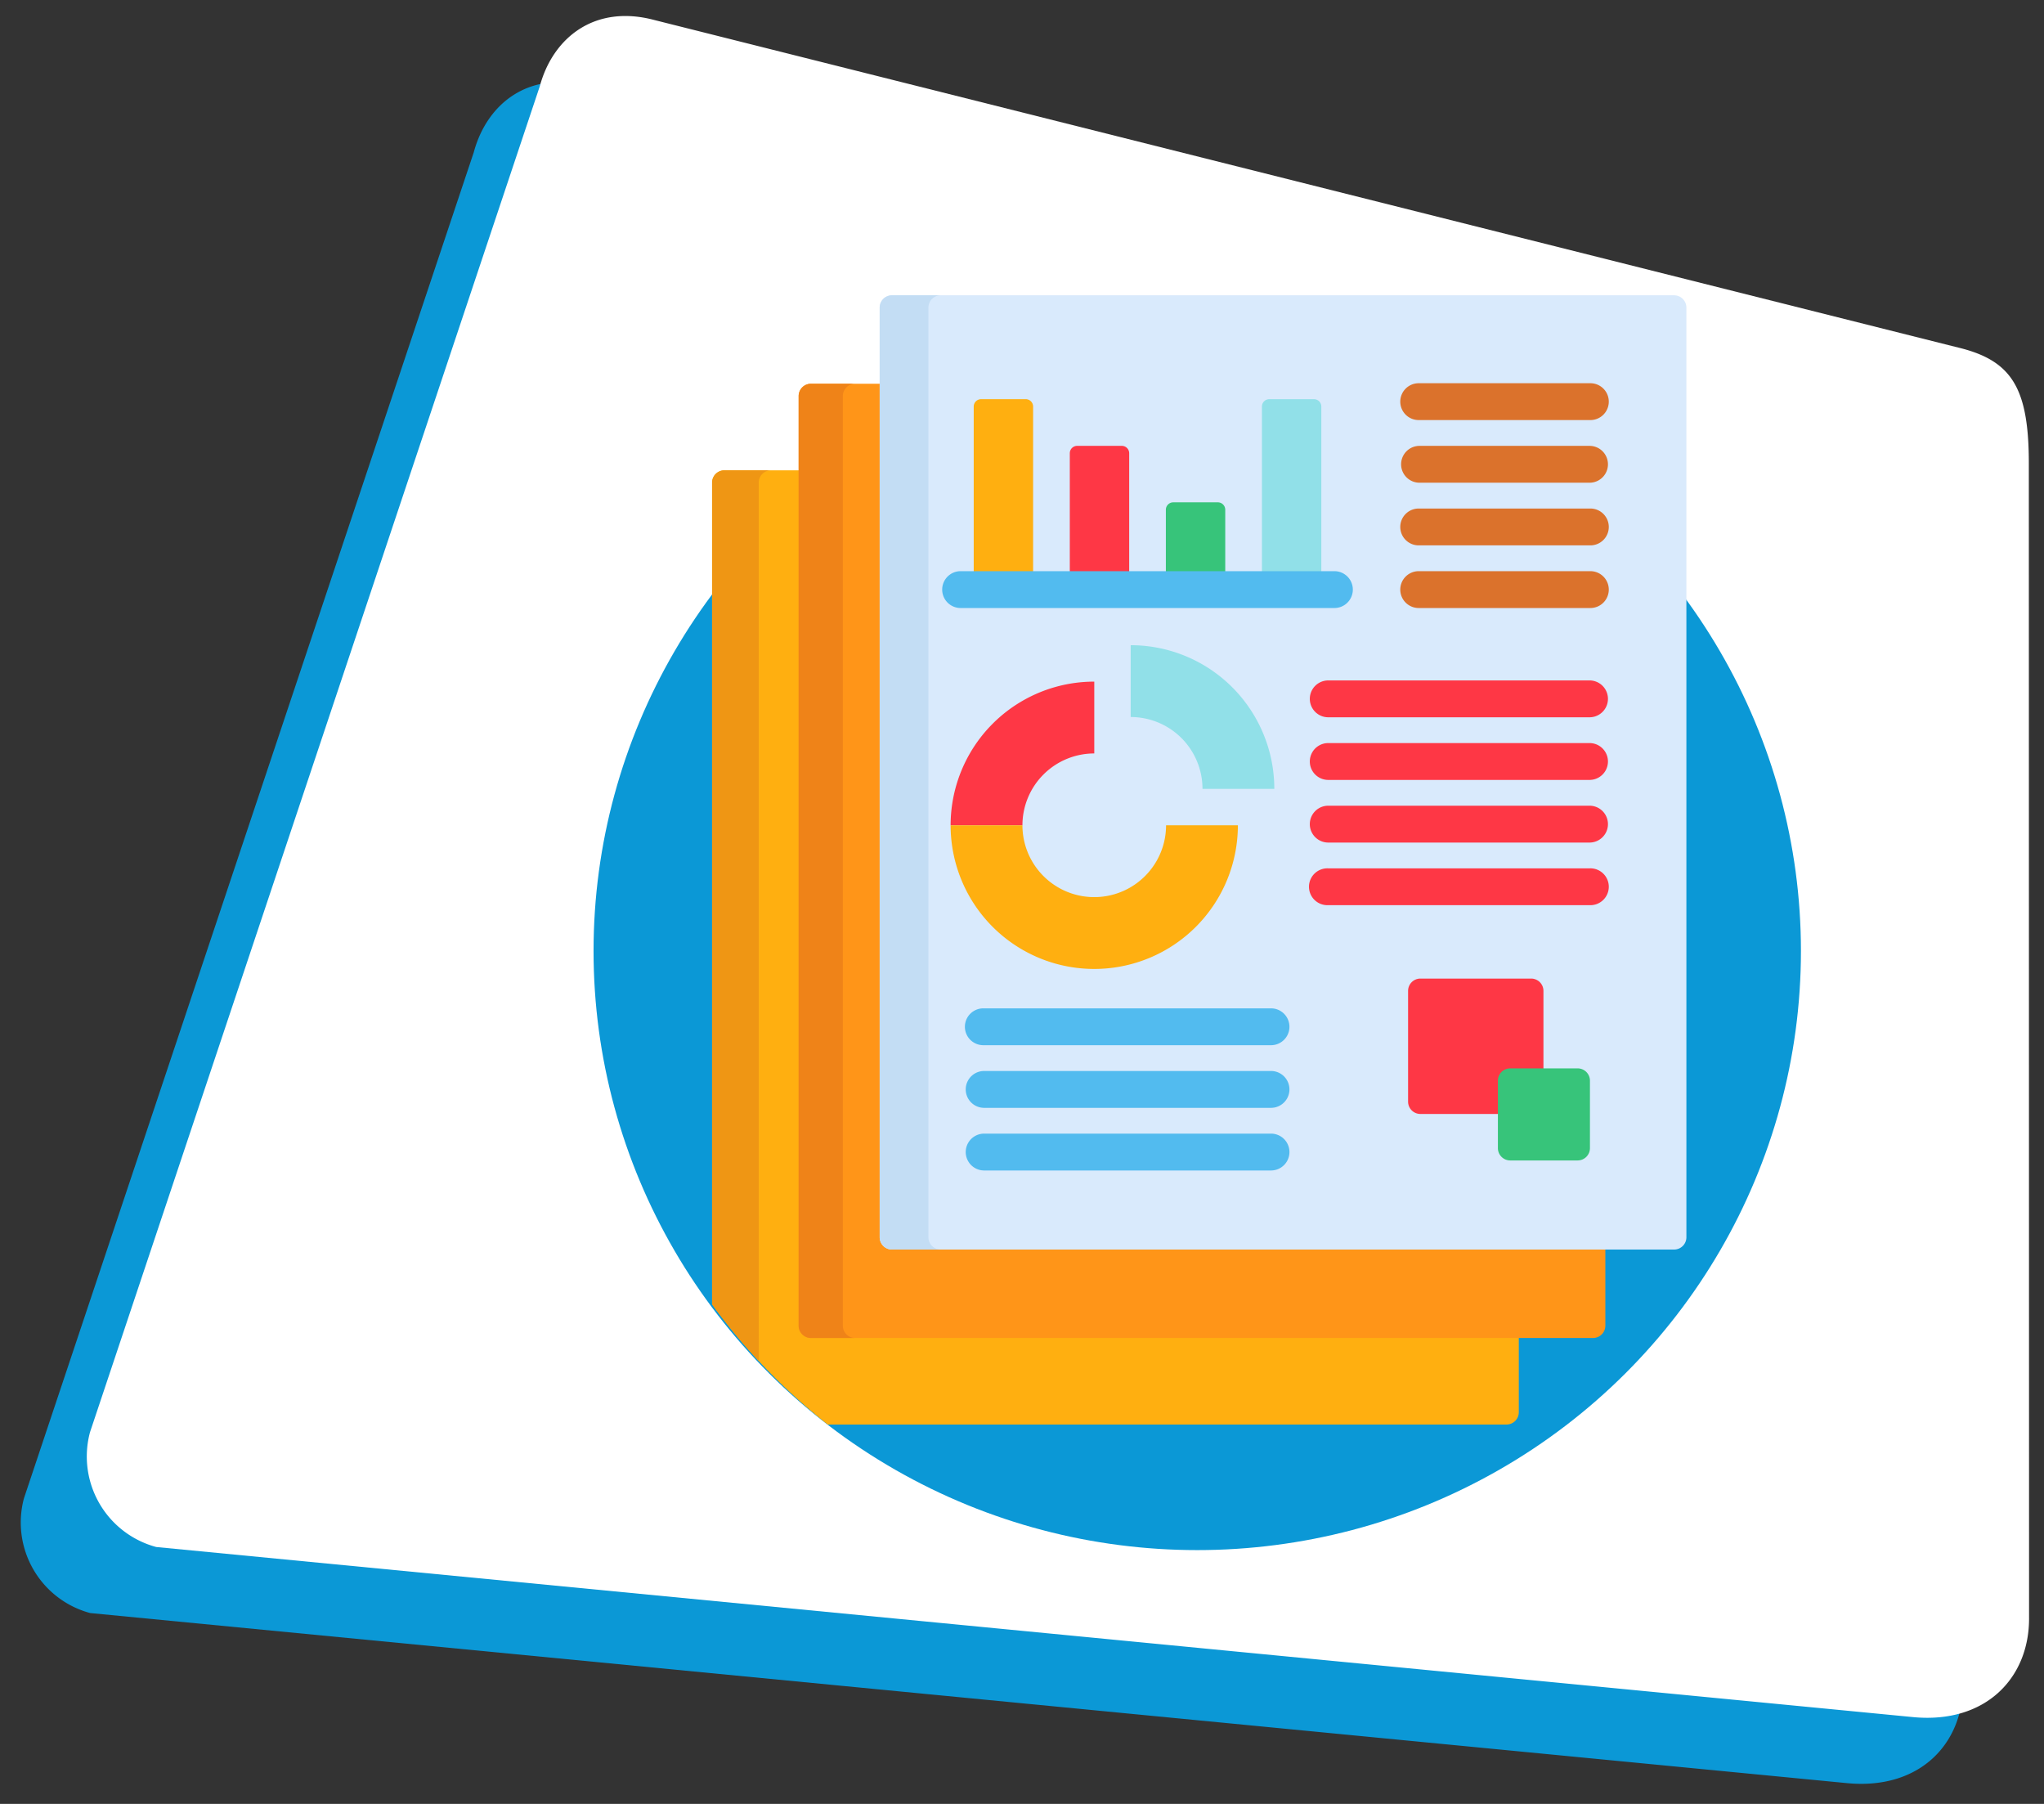 <svg id="reporting" xmlns="http://www.w3.org/2000/svg" xmlns:xlink="http://www.w3.org/1999/xlink" width="216.693" height="191.201" viewBox="0 0 216.693 191.201">
  <rect x="0" y="0" width="216.693" height="191.201" fill="#333333" stroke="none"/>
  <defs>
    <clipPath id="clip-path">
      <rect y="5" width="209.693" height="184.201" fill="none"/>
    </clipPath>
  </defs>
  <g id="Group_11142" data-name="Group 11142" transform="translate(-16.153 2)">
    <g id="Scroll_Group_1" data-name="Scroll Group 1" transform="translate(16.153 0)" clip-path="url(#clip-path)" style="isolation: isolate">
      <path id="Path_27813" data-name="Path 27813" d="M19.043,2.272,161.987,0c5.485,0,7.91,2.389,9.932,9.932l31.729,118.245c1.628,6.076-1.554,11.94-9.089,13.248L9.932,172.255A9.932,9.932,0,0,1,0,162.323L9.112,12.2C9.112,6.926,12.425,2.272,19.043,2.272Z" transform="matrix(0.966, 0.259, -0.259, 0.966, 44.583, 0)" fill="#0b98d6"/>
    </g>
  </g>
  <g id="Group_11421" data-name="Group 11421" transform="translate(-9.153 -5)">
    <g id="Scroll_Group_1-2" data-name="Scroll Group 1" transform="translate(16.153 0)" clip-path="url(#clip-path)" style="isolation: isolate">
      <path id="Path_27813-2" data-name="Path 27813" d="M19.043,2.272,161.987,0c5.485,0,7.91,2.389,9.932,9.932l31.729,118.245c1.628,6.076-1.554,11.94-9.089,13.248L9.932,172.255A9.932,9.932,0,0,1,0,162.323L9.112,12.2C9.112,6.926,12.425,2.272,19.043,2.272Z" transform="matrix(0.966, 0.259, -0.259, 0.966, 44.583, 0)" fill="#fff"/>
    </g>
  </g>
  <g id="report" transform="translate(52.347 31.299)">
    <ellipse id="Ellipse_220" data-name="Ellipse 220" cx="64" cy="63.5" rx="64" ry="63.5" transform="translate(10.578 6)" fill="#0b98d6"/>
    <path id="Path_35636" data-name="Path 35636" d="M68.852,162.478a1.306,1.306,0,0,1-1.3-1.3V71.247H58.937a1.306,1.306,0,0,0-1.3,1.3v87.1a64.16,64.16,0,0,0,12.259,12.741h71.964a1.306,1.306,0,0,0,1.3-1.3v-8.614Z" transform="translate(-34.493 -52.697)" fill="#ffaf10"/>
    <path id="Path_35637" data-name="Path 35637" d="M62.582,72.549a1.306,1.306,0,0,1,1.3-1.3H58.937a1.306,1.306,0,0,0-1.3,1.3v87.1a64.334,64.334,0,0,0,4.947,6.01Z" transform="translate(-34.493 -52.697)" fill="#ef9614"/>
    <path id="Path_35638" data-name="Path 35638" d="M103.515,127.034a1.306,1.306,0,0,1-1.3-1.3V36H94.185a1.306,1.306,0,0,0-1.3,1.3v98.542a1.305,1.305,0,0,0,1.3,1.3h82.922a1.305,1.305,0,0,0,1.3-1.3v-8.809Z" transform="translate(-60.564 -26.625)" fill="#ff9518"/>
    <path id="Path_35639" data-name="Path 35639" d="M97.57,135.842V37.3a1.306,1.306,0,0,1,1.3-1.3H94.185a1.306,1.306,0,0,0-1.3,1.3v98.542a1.305,1.305,0,0,0,1.3,1.3h4.687A1.305,1.305,0,0,1,97.57,135.842Z" transform="translate(-60.564 -26.625)" fill="#ef8318"/>
    <path id="Path_35640" data-name="Path 35640" d="M211.408,99.844a1.306,1.306,0,0,1-1.3,1.3H127.185a1.306,1.306,0,0,1-1.3-1.3V1.3a1.306,1.306,0,0,1,1.3-1.3h82.921a1.306,1.306,0,0,1,1.3,1.3Z" transform="translate(-84.972)" fill="#d9eafc"/>
    <path id="Path_35641" data-name="Path 35641" d="M131.049,99.844V1.3a1.306,1.306,0,0,1,1.3-1.3h-5.167a1.306,1.306,0,0,0-1.3,1.3V99.844a1.306,1.306,0,0,0,1.3,1.3h5.167A1.306,1.306,0,0,1,131.049,99.844Z" transform="translate(-84.971)" fill="#c3ddf4"/>
    <g id="Group_12689" data-name="Group 12689" transform="translate(96.146 9.319)">
      <path id="Path_35642" data-name="Path 35642" d="M358.093,39.7H339.982a1.953,1.953,0,1,1,0-3.905h18.111a1.953,1.953,0,1,1,0,3.905Z" transform="translate(-338.029 -35.794)" fill="#db722c"/>
      <path id="Path_35643" data-name="Path 35643" d="M358.093,65.2H339.982a1.953,1.953,0,0,1,0-3.905h18.111a1.953,1.953,0,0,1,0,3.905Z" transform="translate(-338.029 -54.654)" fill="#db722c"/>
      <path id="Path_35644" data-name="Path 35644" d="M358.093,90.7H339.982a1.953,1.953,0,1,1,0-3.905h18.111a1.953,1.953,0,1,1,0,3.905Z" transform="translate(-338.029 -73.513)" fill="#db722c"/>
      <path id="Path_35645" data-name="Path 35645" d="M358.093,116.2H339.982a1.953,1.953,0,1,1,0-3.905h18.111a1.953,1.953,0,1,1,0,3.905Z" transform="translate(-338.029 -92.373)" fill="#db722c"/>
    </g>
    <g id="Group_12690" data-name="Group 12690" transform="translate(49.986 75.579)">
      <path id="Path_35646" data-name="Path 35646" d="M193.195,294.186h-30.5a1.953,1.953,0,1,1,0-3.905h30.5a1.953,1.953,0,0,1,0,3.905Z" transform="translate(-160.738 -290.281)" fill="#52bbef"/>
      <path id="Path_35647" data-name="Path 35647" d="M193.195,319.684h-30.5a1.953,1.953,0,0,1,0-3.905h30.5a1.953,1.953,0,0,1,0,3.905Z" transform="translate(-160.738 -309.14)" fill="#52bbef"/>
      <path id="Path_35648" data-name="Path 35648" d="M193.195,345.183h-30.5a1.953,1.953,0,0,1,0-3.905h30.5a1.953,1.953,0,0,1,0,3.905Z" transform="translate(-160.738 -328)" fill="#52bbef"/>
    </g>
    <g id="Group_12691" data-name="Group 12691" transform="translate(48.432 40.822)">
      <path id="Path_35649" data-name="Path 35649" d="M330.6,160.693H302.811a1.953,1.953,0,0,1,0-3.905H330.6a1.953,1.953,0,0,1,0,3.905Z" transform="translate(-262.822 -156.788)" fill="#fe3745"/>
      <path id="Path_35650" data-name="Path 35650" d="M330.6,186.192H302.811a1.953,1.953,0,0,1,0-3.905H330.6a1.953,1.953,0,0,1,0,3.905Z" transform="translate(-262.822 -175.648)" fill="#fe3745"/>
      <path id="Path_35651" data-name="Path 35651" d="M330.6,211.69H302.811a1.953,1.953,0,0,1,0-3.905H330.6a1.953,1.953,0,0,1,0,3.905Z" transform="translate(-262.822 -194.507)" fill="#fe3745"/>
      <path id="Path_35652" data-name="Path 35652" d="M330.6,237.188H302.811a1.953,1.953,0,1,1,0-3.905H330.6a1.953,1.953,0,1,1,0,3.905Z" transform="translate(-262.822 -213.367)" fill="#fe3745"/>
      <path id="Path_35653" data-name="Path 35653" d="M154.77,172.5h7.614A7.614,7.614,0,0,1,170,164.885v-7.613A15.227,15.227,0,0,0,154.77,172.5Z" transform="translate(-154.77 -157.146)" fill="#fe3745"/>
    </g>
    <path id="Path_35654" data-name="Path 35654" d="M228.084,142.442v7.613a7.613,7.613,0,0,1,7.613,7.613h7.614A15.227,15.227,0,0,0,228.084,142.442Z" transform="translate(-160.563 -105.355)" fill="#91e0e8"/>
    <g id="Group_12692" data-name="Group 12692" transform="translate(48.432 11.011)">
      <path id="Path_35655" data-name="Path 35655" d="M177.61,215.755a7.613,7.613,0,1,1-15.226,0H154.77a15.227,15.227,0,0,0,30.454,0Z" transform="translate(-154.77 -170.591)" fill="#ffaf10"/>
      <path id="Path_35656" data-name="Path 35656" d="M170.473,61.253V43.071a.783.783,0,0,0-.781-.781h-4.734a.783.783,0,0,0-.781.781V61.253Z" transform="translate(-161.728 -42.29)" fill="#ffaf10"/>
    </g>
    <path id="Path_35657" data-name="Path 35657" d="M209.591,75.306V62.071a.783.783,0,0,0-.781-.781h-4.734a.783.783,0,0,0-.781.781V75.306Z" transform="translate(-142.228 -45.332)" fill="#fe3745"/>
    <path id="Path_35658" data-name="Path 35658" d="M248.707,92.318V85.071a.783.783,0,0,0-.781-.781h-4.734a.783.783,0,0,0-.781.781v7.247Z" transform="translate(-171.16 -62.344)" fill="#37c47a"/>
    <path id="Path_35659" data-name="Path 35659" d="M287.823,61.253V43.071a.783.783,0,0,0-.781-.781h-4.734a.783.783,0,0,0-.781.781V61.253Z" transform="translate(-200.092 -31.279)" fill="#91e0e8"/>
    <path id="Path_35660" data-name="Path 35660" d="M351.072,288.969a.782.782,0,0,1,.781-.781h3.531V279.45a1.306,1.306,0,0,0-1.3-1.3H342.334a1.306,1.306,0,0,0-1.3,1.3V291.2a1.306,1.306,0,0,0,1.3,1.3h8.738Z" transform="translate(-244.104 -205.728)" fill="#fe3745"/>
    <path id="Path_35661" data-name="Path 35661" d="M387.355,323.169a1.306,1.306,0,0,1-1.3,1.3h-7.159a1.306,1.306,0,0,1-1.3-1.3V316.01a1.306,1.306,0,0,1,1.3-1.3h7.159a1.306,1.306,0,0,1,1.3,1.3Z" transform="translate(-271.145 -232.77)" fill="#37c47a"/>
    <path id="Path_35662" data-name="Path 35662" d="M193,116.2H153.461a1.953,1.953,0,1,1,0-3.905H193a1.953,1.953,0,1,1,0,3.905Z" transform="translate(-103.925 -83.054)" fill="#52bbef"/>
  </g>
</svg>

